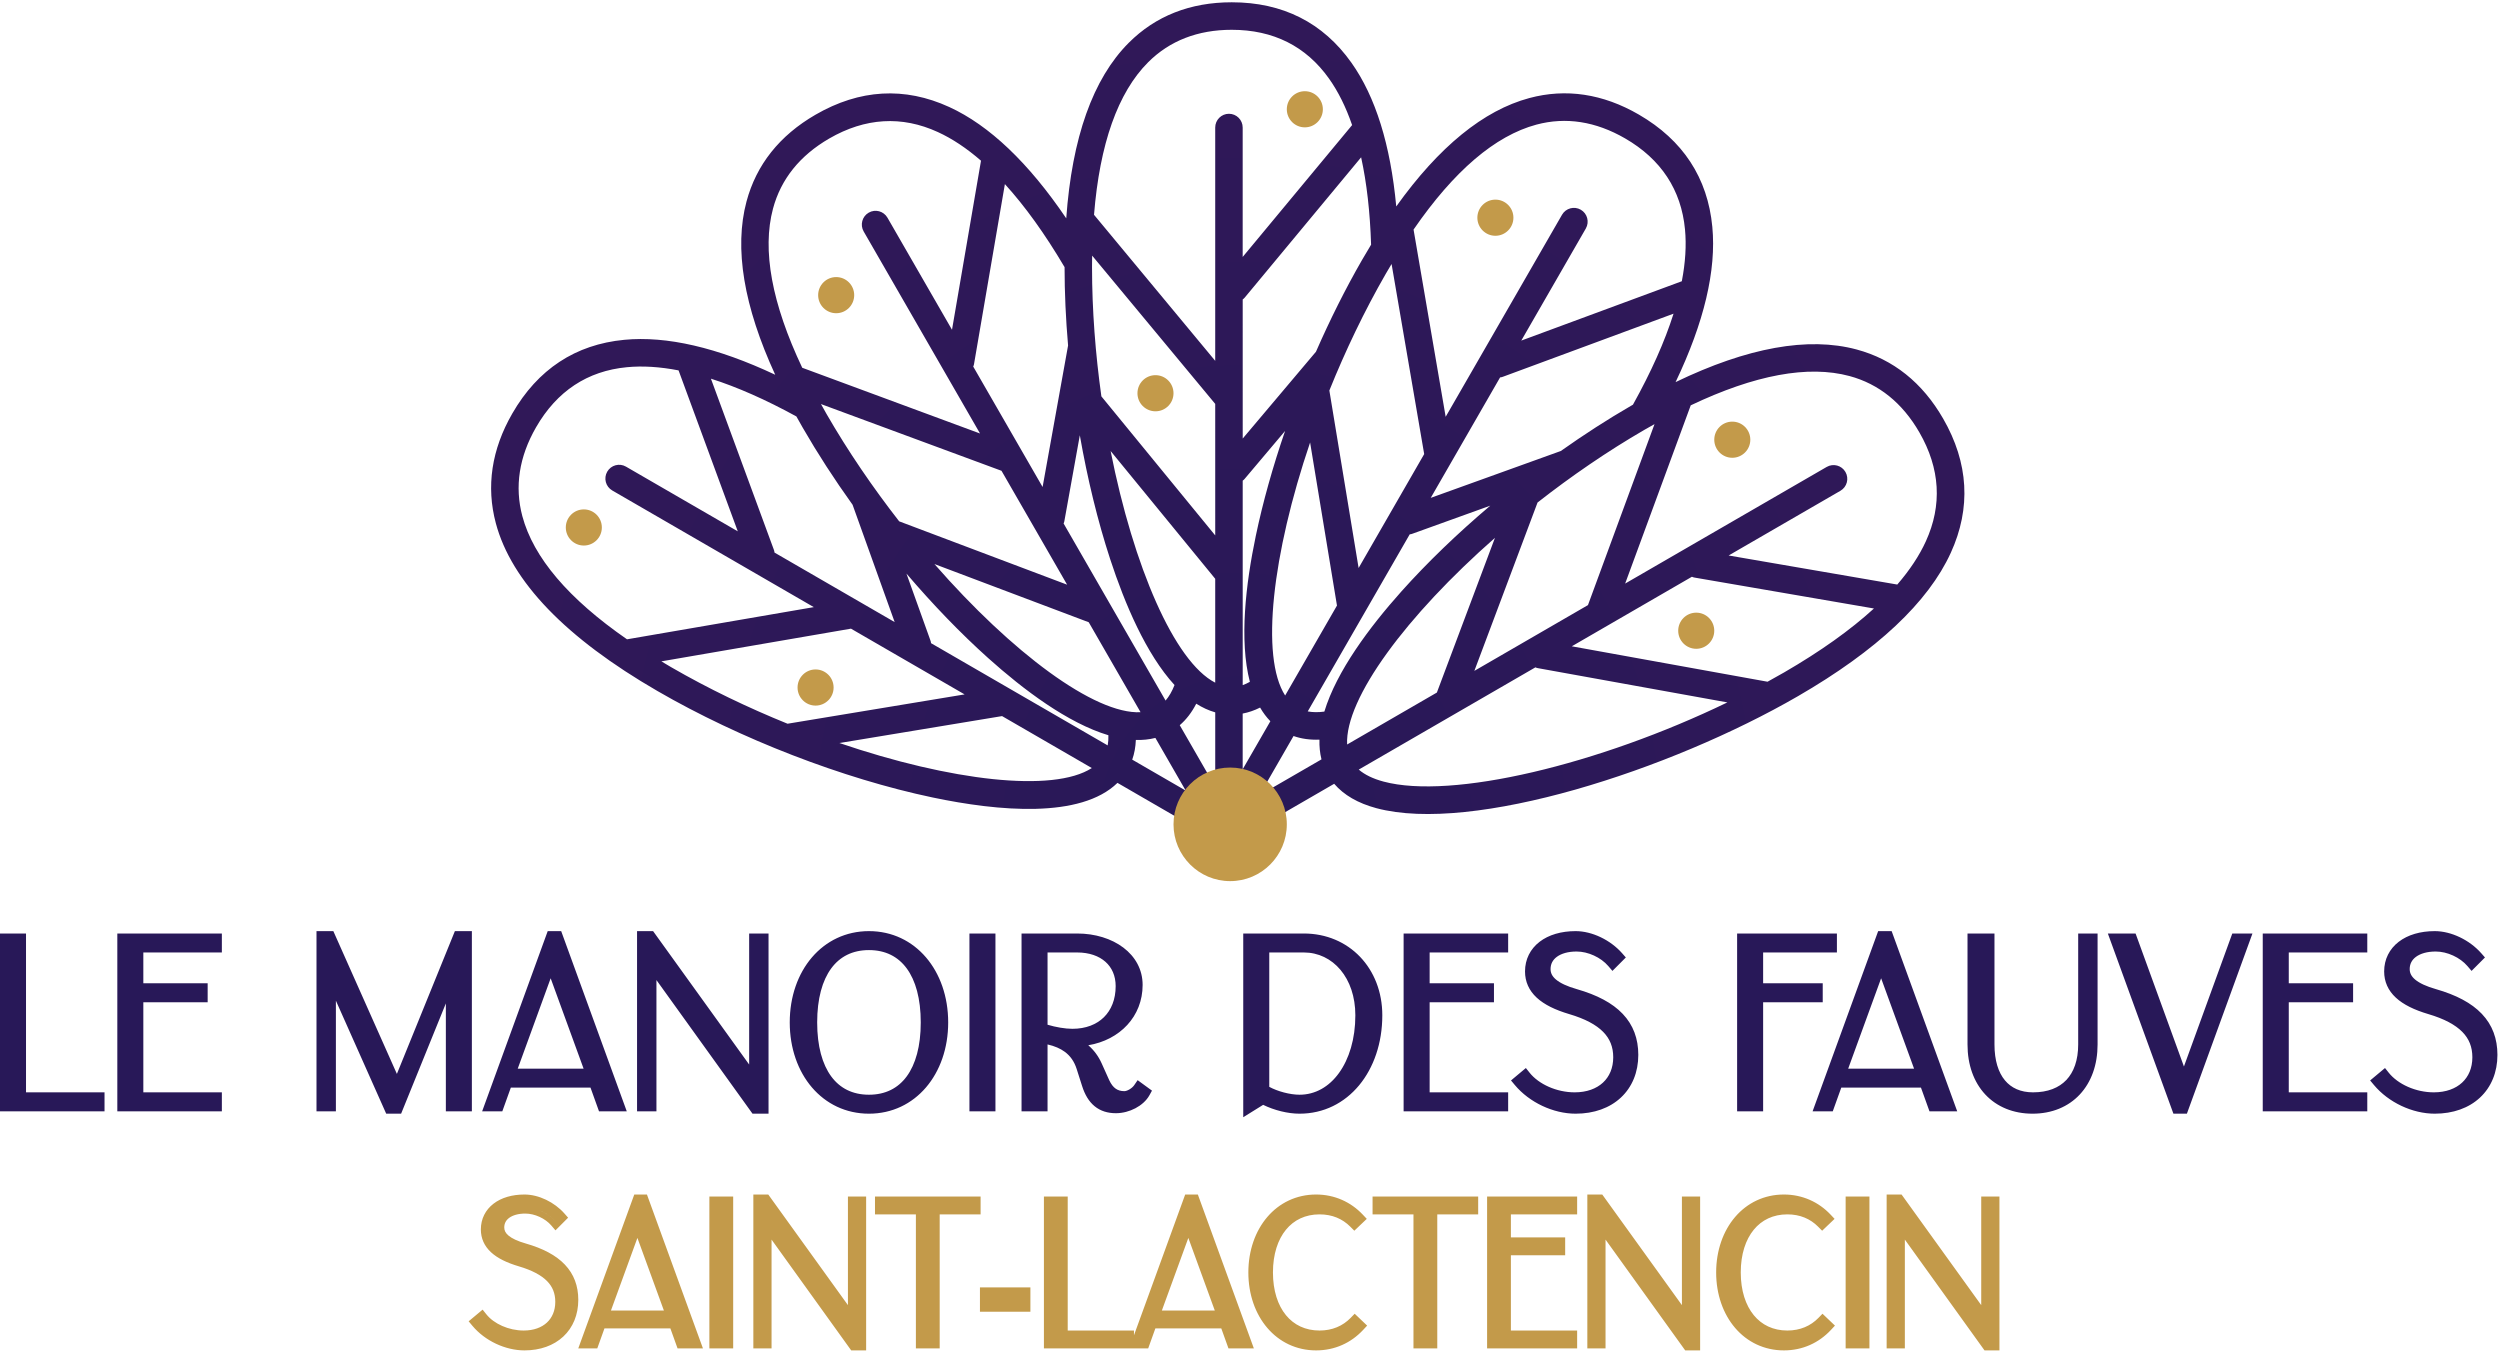 <?xml version="1.0" encoding="UTF-8"?>
<svg xmlns="http://www.w3.org/2000/svg" width="222" height="120" viewBox="0 0 222 120" fill="none">
  <path fill-rule="evenodd" clip-rule="evenodd" d="M2.31 97V82.895H0V98.684H9.282V97H2.31ZM19.701 84.579V82.895H10.418V98.684H19.701V97H12.728V89H18.44V87.316H12.728V84.579H19.701ZM29.827 98.684V88.86L34.295 98.895H35.619L39.592 89.102V98.684H41.902V82.684H40.394L35.244 95.364L29.6 82.684H28.105V98.684H29.827ZM53.192 98.684H55.656L49.833 82.684H48.637L42.815 98.684H44.606L45.362 96.579H52.436L53.192 98.684ZM48.899 86.871L51.823 94.895H45.975L48.899 86.871ZM58.292 98.684V87.03L66.823 98.895H68.246V82.895H66.525V94.53L57.994 82.684H56.57V98.684H58.292ZM70.129 90.79C70.129 95.383 73.044 98.895 77.164 98.895C81.284 98.895 84.199 95.383 84.199 90.79C84.199 86.196 81.284 82.684 77.164 82.684C73.044 82.684 70.129 86.196 70.129 90.79ZM81.763 90.79C81.763 92.902 81.304 94.514 80.516 95.585C79.744 96.635 78.623 97.211 77.164 97.211C75.704 97.211 74.584 96.635 73.812 95.585C73.024 94.514 72.565 92.902 72.565 90.79C72.565 88.677 73.024 87.065 73.812 85.994C74.584 84.944 75.704 84.368 77.164 84.368C78.623 84.368 79.744 84.944 80.516 85.994C81.304 87.065 81.763 88.677 81.763 90.79ZM88.396 82.895H86.086V98.684H88.396V82.895ZM102.296 96.849L101.022 95.919L100.716 96.366C100.632 96.489 100.48 96.63 100.295 96.739C100.106 96.851 99.942 96.895 99.848 96.895C99.52 96.895 99.273 96.815 99.071 96.672C98.865 96.527 98.67 96.29 98.498 95.918L98.497 95.916L97.827 94.426C97.542 93.792 97.146 93.258 96.639 92.818C99.439 92.353 101.465 90.264 101.465 87.463C101.465 84.711 98.84 82.895 95.648 82.895H90.713V98.684H93.022V92.745C93.659 92.891 94.161 93.112 94.552 93.4C95.05 93.768 95.398 94.266 95.609 94.929L96.092 96.444C96.332 97.199 96.687 97.812 97.203 98.234C97.727 98.662 98.366 98.853 99.092 98.853C99.699 98.853 100.307 98.686 100.825 98.413C101.339 98.142 101.799 97.746 102.071 97.256L102.296 96.849ZM95.228 91.358C94.586 91.358 93.75 91.214 93.022 90.996V84.579H95.648C96.734 84.579 97.588 84.896 98.163 85.407C98.733 85.913 99.071 86.644 99.071 87.569C99.071 88.753 98.678 89.69 98.028 90.33C97.377 90.971 96.425 91.358 95.228 91.358ZM115.399 98.895C114.352 98.895 113.156 98.592 112.168 98.11L110.4 99.209V82.895H115.777C119.803 82.895 122.749 85.993 122.749 90.158C122.749 95.092 119.701 98.895 115.399 98.895ZM120.355 90.158C120.355 92.26 119.8 94.04 118.903 95.281C118.012 96.514 116.79 97.211 115.399 97.211C114.543 97.211 113.439 96.91 112.711 96.512V84.579H115.777C118.363 84.579 120.355 86.84 120.355 90.158ZM133.924 84.579V82.895H124.641V98.684H133.924V97H126.952V89H132.664V87.316H126.952V84.579H133.924ZM143.184 86.216L144.374 85.023L144.048 84.652C143.015 83.478 141.385 82.684 139.916 82.684C138.636 82.684 137.521 83.01 136.714 83.633C135.895 84.264 135.422 85.18 135.422 86.263C135.422 87.174 135.771 87.954 136.46 88.592C137.129 89.212 138.104 89.684 139.347 90.052L139.348 90.052C140.764 90.471 141.74 91.001 142.359 91.628C142.963 92.24 143.255 92.972 143.255 93.884C143.255 94.846 142.913 95.611 142.341 96.139C141.764 96.671 140.912 97 139.832 97C138.222 97 136.641 96.274 135.832 95.261L135.497 94.841L134.177 95.944L134.516 96.349C135.811 97.898 137.932 98.895 139.916 98.895C141.546 98.895 142.942 98.392 143.936 97.464C144.933 96.533 145.481 95.214 145.481 93.674C145.481 92.238 145.035 91.019 144.097 90.032C143.174 89.059 141.81 88.35 140.04 87.841L140.039 87.841C139.145 87.587 138.544 87.296 138.174 86.986C137.824 86.692 137.69 86.391 137.69 86.053C137.69 85.599 137.886 85.232 138.254 84.962C138.637 84.682 139.227 84.495 140 84.495C141.024 84.495 142.159 85.018 142.815 85.785L143.184 86.216ZM163.118 84.579V82.895H154.256V98.684H156.566V89H161.858V87.316H156.566V84.579H163.118ZM171.337 98.684H173.8L167.978 82.684H166.781L160.959 98.684H162.75L163.506 96.579H170.581L171.337 98.684ZM167.044 86.871L169.968 94.895H164.119L167.044 86.871ZM177.109 82.895H174.715V92.748C174.715 94.55 175.269 96.092 176.292 97.189C177.319 98.288 178.776 98.895 180.49 98.895C182.204 98.895 183.661 98.288 184.687 97.189C185.711 96.092 186.265 94.55 186.265 92.748V82.895H184.543V92.748C184.543 94.157 184.151 95.208 183.491 95.903C182.834 96.595 181.85 97 180.532 97C179.427 97 178.597 96.612 178.033 95.93C177.457 95.235 177.109 94.174 177.109 92.748V82.895ZM198.228 82.895L193.933 94.706L189.639 82.895H187.177L192.999 98.895H194.196L200.018 82.895H198.228ZM210.215 84.579V82.895H200.932V98.684H210.215V97H203.243V89H208.955V87.316H203.243V84.579H210.215ZM219.475 86.216L220.665 85.023L220.339 84.652C219.306 83.478 217.676 82.684 216.207 82.684C214.927 82.684 213.812 83.01 213.005 83.633C212.186 84.264 211.713 85.18 211.713 86.263C211.713 87.174 212.062 87.954 212.751 88.592C213.42 89.212 214.395 89.684 215.638 90.052L215.639 90.052C217.055 90.471 218.031 91.001 218.65 91.628C219.254 92.24 219.546 92.972 219.546 93.884C219.546 94.846 219.204 95.611 218.632 96.139C218.055 96.671 217.203 97 216.123 97C214.513 97 212.932 96.274 212.123 95.261L211.788 94.841L210.468 95.944L210.807 96.349C212.102 97.898 214.223 98.895 216.207 98.895C217.837 98.895 219.233 98.392 220.227 97.464C221.224 96.533 221.772 95.214 221.772 93.674C221.772 92.238 221.326 91.019 220.388 90.032C219.465 89.059 218.101 88.35 216.331 87.841L216.33 87.841C215.436 87.587 214.835 87.296 214.465 86.986C214.115 86.692 213.981 86.391 213.981 86.053C213.981 85.599 214.177 85.232 214.545 84.962C214.928 84.682 215.518 84.495 216.291 84.495C217.315 84.495 218.45 85.018 219.106 85.785L219.475 86.216Z" fill="#281858"></path>
  <path fill-rule="evenodd" clip-rule="evenodd" d="M49.326 109.256L50.448 108.131L50.122 107.76C49.236 106.754 47.84 106.073 46.574 106.073C45.48 106.073 44.521 106.351 43.822 106.89C43.111 107.438 42.7 108.234 42.7 109.174C42.7 109.967 43.005 110.647 43.602 111.2C44.18 111.735 45.016 112.138 46.071 112.45L46.071 112.45C47.259 112.802 48.069 113.243 48.577 113.759C49.07 114.259 49.309 114.856 49.309 115.605C49.309 116.396 49.028 117.018 48.564 117.447C48.096 117.879 47.398 118.151 46.503 118.151C45.165 118.151 43.856 117.547 43.192 116.715L42.857 116.295L41.616 117.332L41.955 117.737C43.063 119.063 44.875 119.915 46.574 119.915C47.966 119.915 49.165 119.485 50.022 118.685C50.881 117.883 51.352 116.747 51.352 115.427C51.352 114.197 50.968 113.147 50.161 112.298C49.368 111.462 48.202 110.858 46.701 110.427L46.7 110.427C45.95 110.213 45.456 109.972 45.157 109.721C44.877 109.487 44.778 109.254 44.778 108.997C44.778 108.641 44.929 108.356 45.22 108.143C45.525 107.92 46.005 107.765 46.645 107.765C47.485 107.765 48.42 108.196 48.957 108.824L49.326 109.256ZM47.907 107.485C48.469 107.702 48.987 108.05 49.356 108.482C49.349 108.473 49.342 108.465 49.334 108.457C49.304 108.422 49.272 108.388 49.24 108.354C49.172 108.283 49.1 108.215 49.024 108.149C48.702 107.87 48.316 107.643 47.907 107.485ZM60.167 119.737H62.421L57.448 106.073H56.324L51.351 119.737H53.038L53.676 117.961H59.529L60.167 119.737ZM56.602 109.927L58.953 116.375H54.252L56.602 109.927ZM62.993 106.25V119.737H65.106V106.25H62.993ZM75.296 106.25V115.895L68.222 106.073H66.897V119.737H68.514V110.077L75.587 119.915H76.913V106.25H75.296ZM87.077 107.836V106.25H77.699V107.836H81.331V119.737H83.444V107.836H87.077ZM87.019 114.322V116.483H91.499V114.322H87.019ZM100.696 118.151H94.813V106.25H92.7V119.737H101.959L102.597 117.961H108.45L109.088 119.737H111.342L106.369 106.073H105.245L100.696 118.574V118.151ZM105.524 109.927L107.874 116.375H103.173L105.524 109.927ZM121.402 117.714L120.296 116.66L119.934 117.031C119.238 117.743 118.312 118.151 117.173 118.151C115.916 118.151 114.902 117.654 114.192 116.787C113.474 115.911 113.038 114.617 113.038 112.994C113.038 111.37 113.474 110.076 114.192 109.2C114.902 108.333 115.916 107.836 117.173 107.836C118.297 107.836 119.207 108.228 119.902 108.925L120.264 109.288L121.37 108.235L121.009 107.853C119.956 106.739 118.509 106.073 116.872 106.073C113.339 106.073 110.854 109.085 110.854 112.994C110.854 116.903 113.339 119.915 116.872 119.915C118.527 119.915 119.976 119.247 121.048 118.095L121.402 117.714ZM131.262 107.836V106.25H121.884V107.836H125.516V119.737H127.63V107.836H131.262ZM140.05 107.836V106.25H132.054V119.737H140.05V118.151H134.167V111.467H138.987V109.882H134.167V107.836H140.05ZM149.354 106.25V115.895L142.28 106.073H140.955V119.737H142.572V110.077L149.646 119.915H150.971V106.25H149.354ZM162.944 117.714L161.837 116.66L161.476 117.031C160.78 117.743 159.854 118.151 158.715 118.151C157.458 118.151 156.444 117.654 155.734 116.787C155.016 115.911 154.579 114.617 154.579 112.994C154.579 111.37 155.016 110.076 155.734 109.2C156.444 108.333 157.458 107.836 158.715 107.836C159.839 107.836 160.749 108.228 161.444 108.925L161.806 109.288L162.911 108.235L162.551 107.853C161.498 106.739 160.05 106.073 158.413 106.073C154.881 106.073 152.395 109.085 152.395 112.994C152.395 116.903 154.881 119.915 158.413 119.915C160.069 119.915 161.518 119.247 162.589 118.095L162.944 117.714ZM161.815 108.553L161.815 108.552ZM166.006 106.25H163.893V119.737H166.006V106.25ZM175.933 106.25V115.895L168.859 106.073H167.534V119.737H169.151V110.077L176.225 119.915H177.55V106.25H175.933Z" fill="#C39A4A"></path>
  <path fill-rule="evenodd" clip-rule="evenodd" d="M110.35 68.313L112.808 64.046C112.46 63.688 112.158 63.281 111.897 62.832C111.388 63.088 110.871 63.266 110.35 63.364L110.35 68.313ZM110.988 60.547C110.031 56.861 110.625 51.843 111.513 47.594C112.139 44.599 113.027 41.438 114.115 38.269L110.532 42.515C110.51 42.54 110.487 42.567 110.463 42.591C110.439 42.615 110.414 42.634 110.389 42.653L110.389 42.653C110.377 42.663 110.364 42.672 110.352 42.682L110.352 60.84C110.562 60.765 110.774 60.668 110.988 60.547ZM116.858 31.233C118.104 28.388 119.481 25.635 120.942 23.097C121.212 22.63 121.482 22.173 121.753 21.727C121.66 18.819 121.364 16.231 120.868 13.969L110.539 26.418L110.534 26.422L110.534 26.422L110.534 26.422L110.534 26.423C110.51 26.449 110.488 26.475 110.463 26.5C110.439 26.524 110.414 26.543 110.389 26.562C110.376 26.572 110.364 26.581 110.352 26.591L110.353 38.942L116.858 31.233ZM123.987 18.333C123.478 12.861 122.144 8.58 120.004 5.565C117.478 2.006 113.904 0.203 109.377 0.203C105.692 0.203 102.613 1.415 100.226 3.808C97.055 6.987 95.197 12.216 94.682 19.389C91.337 14.451 87.853 11.134 84.294 9.503C80.331 7.687 76.337 7.917 72.416 10.187C69.225 12.034 67.163 14.627 66.29 17.895C65.182 22.037 66.04 27.196 68.839 33.278C63.699 30.858 59.206 29.816 55.438 30.175C51.1 30.589 47.756 32.79 45.492 36.721C43.65 39.92 43.157 43.199 44.031 46.467C45.414 51.64 50.242 56.652 58.385 61.364C65.721 65.611 74.858 69.144 82.821 70.817C88.663 72.044 95.96 72.711 99.232 69.519L107.804 74.481C108.157 74.831 108.698 74.935 109.162 74.724C109.408 74.749 109.665 74.7 109.896 74.566L118.475 69.6C119.329 70.596 120.581 71.325 122.222 71.766C130.767 74.061 148.308 68.391 159.659 61.821C166.661 57.769 171.226 53.483 173.233 49.083C175.045 45.11 174.816 41.105 172.552 37.175C170.709 33.975 168.123 31.909 164.863 31.033C160.567 29.879 155.174 30.854 148.791 33.932C151.325 28.631 152.421 24.006 152.054 20.143C151.642 15.795 149.446 12.442 145.525 10.172C142.334 8.325 139.063 7.832 135.803 8.708C131.742 9.799 127.781 13.028 123.987 18.333ZM105.29 70.204L100.542 67.456C100.732 66.914 100.839 66.331 100.863 65.709C101.462 65.725 102.042 65.668 102.598 65.527L105.29 70.204ZM98.426 65.289C98.436 65.611 98.414 65.912 98.362 66.192L82.677 57.114C82.674 57.098 82.672 57.082 82.67 57.066C82.666 57.035 82.662 57.004 82.653 56.971C82.645 56.939 82.633 56.905 82.622 56.873L80.492 50.933C82.834 53.68 85.293 56.232 87.738 58.426C90.894 61.258 94.827 64.214 98.426 65.289ZM75.71 44.824L79.446 55.242L68.776 49.068C68.773 49.053 68.771 49.037 68.769 49.021L68.769 49.021C68.765 48.99 68.761 48.959 68.753 48.926C68.743 48.891 68.733 48.859 68.721 48.825L68.721 48.825L68.719 48.819L63.13 33.627C65.458 34.368 67.991 35.485 70.718 36.979C70.904 37.314 71.094 37.651 71.29 37.991C72.6 40.266 74.093 42.568 75.71 44.824ZM94.845 30.68C94.641 28.315 94.534 25.976 94.534 23.722C92.787 20.765 91.017 18.306 89.234 16.348L86.497 32.306L86.496 32.313L86.496 32.313C86.489 32.348 86.482 32.381 86.473 32.416C86.464 32.448 86.452 32.477 86.44 32.507C86.433 32.521 86.427 32.536 86.422 32.551L92.583 43.246L94.845 30.68ZM98.586 49.659C97.478 46.274 96.565 42.517 95.888 38.651L94.52 46.251C94.514 46.283 94.507 46.319 94.498 46.351C94.49 46.383 94.478 46.412 94.465 46.441L94.465 46.442L94.465 46.442C94.459 46.456 94.453 46.471 94.448 46.486L103.504 62.211C103.814 61.846 104.081 61.387 104.298 60.831C101.778 58.084 99.886 53.631 98.586 49.659ZM107.913 63.258C107.328 63.092 106.766 62.83 106.227 62.487C105.833 63.259 105.342 63.897 104.761 64.397L107.912 69.868L107.913 63.258ZM109.378 2.646C113.07 2.646 115.977 4.105 118.018 6.982C118.835 8.131 119.517 9.511 120.068 11.107L110.35 22.817L110.35 11.326C110.35 10.65 109.804 10.103 109.13 10.103C108.457 10.103 107.911 10.65 107.911 11.326L107.911 32.043L97.149 19.073C97.657 12.768 99.266 8.224 101.95 5.533C103.864 3.618 106.361 2.647 109.378 2.646ZM96.978 23.078L96.978 23.078C96.98 22.952 96.982 22.826 96.983 22.7L107.911 35.866L107.912 47.545L97.802 35.197C97.275 31.43 96.973 27.535 96.972 23.718C96.972 23.502 96.975 23.29 96.978 23.078ZM98.623 40.051L107.911 51.396L107.911 60.622C104.282 58.753 100.654 50.304 98.623 40.052L98.623 40.051ZM117.348 67.432L111.836 70.621L114.866 65.359C115.566 65.606 116.335 65.713 117.168 65.681C117.15 66.285 117.206 66.871 117.348 67.432ZM124.432 52.534C121.622 55.681 118.69 59.598 117.603 63.19C117.059 63.263 116.567 63.256 116.126 63.174L125.183 47.449C125.198 47.447 125.214 47.445 125.23 47.443C125.261 47.439 125.292 47.435 125.324 47.426C125.357 47.417 125.391 47.406 125.422 47.395L132.339 44.902C129.434 47.36 126.736 49.955 124.432 52.534ZM144.816 36.046C142.749 37.242 140.659 38.592 138.601 40.048L127.049 44.211L133.208 33.514C133.224 33.511 133.239 33.51 133.255 33.508C133.286 33.504 133.317 33.499 133.35 33.491C133.384 33.481 133.416 33.471 133.45 33.459L133.45 33.459L133.451 33.459L133.457 33.457L148.611 27.854C147.83 30.323 146.628 33.021 145.006 35.936C144.943 35.973 144.88 36.009 144.816 36.046ZM149.628 20.374C149.295 16.86 147.505 14.139 144.308 12.289C141.695 10.778 139.047 10.367 136.435 11.066C132.768 12.051 129.109 15.18 125.524 20.385L128.375 37.012L138.708 19.07C139.045 18.485 139.791 18.285 140.374 18.623C140.957 18.961 141.157 19.708 140.82 20.293L135.089 30.245L149.346 24.974C149.665 23.316 149.762 21.779 149.628 20.374ZM123.379 23.768C123.27 23.95 123.161 24.132 123.054 24.319C121.151 27.625 119.469 31.15 118.047 34.676L120.645 50.438L126.468 40.322L123.572 23.443C123.508 23.552 123.443 23.66 123.379 23.768ZM118.723 53.773L116.337 39.292L116.337 39.292C112.983 49.189 111.91 58.324 114.121 61.762L118.723 53.773ZM120.657 68.34L136.343 59.261C136.358 59.267 136.372 59.273 136.387 59.279C136.416 59.291 136.445 59.303 136.477 59.312C136.497 59.317 136.518 59.322 136.54 59.326C136.552 59.329 136.565 59.331 136.577 59.334L153.391 62.374C141.983 67.893 128.906 71.03 122.855 69.404C121.916 69.152 121.186 68.793 120.657 68.34ZM158.442 59.704C157.955 59.986 157.459 60.263 156.959 60.537L139.574 57.392L150.243 51.215C150.252 51.219 150.261 51.222 150.27 51.226L150.287 51.233L150.287 51.233L150.303 51.24C150.327 51.25 150.351 51.259 150.377 51.266C150.412 51.276 150.445 51.282 150.48 51.289L150.481 51.289L150.487 51.291L166.406 54.034C164.32 55.943 161.663 57.837 158.442 59.704ZM170.442 38.397C172.288 41.602 172.482 44.855 171.017 48.066C170.432 49.35 169.581 50.632 168.478 51.908L153.503 49.327L163.43 43.581C164.013 43.243 164.213 42.496 163.876 41.911C163.539 41.326 162.794 41.126 162.21 41.464L144.313 51.822L150.137 35.993C155.838 33.283 160.567 32.407 164.234 33.392C166.845 34.096 168.933 35.779 170.442 38.397ZM146.591 37.848L146.592 37.848C146.702 37.787 146.811 37.725 146.921 37.663L141.011 53.733L130.922 59.574L136.534 44.623C139.524 42.282 142.739 40.072 146.036 38.162C146.222 38.054 146.407 37.951 146.591 37.848L146.591 37.848L146.591 37.848ZM132.751 47.763L127.594 61.499L119.624 66.112C119.424 62.026 124.909 54.652 132.75 47.763L132.751 47.763ZM83.281 11.726C80.078 10.257 76.833 10.451 73.635 12.301C71.024 13.815 69.345 15.908 68.643 18.525C67.66 22.201 68.534 26.942 71.238 32.657L87.027 38.495L76.694 20.554C76.357 19.969 76.557 19.221 77.141 18.884C77.724 18.546 78.469 18.746 78.806 19.331L84.538 29.283L87.113 14.27C85.84 13.165 84.561 12.312 83.281 11.726ZM73.088 36.211C73.19 36.396 73.293 36.582 73.401 36.769C75.306 40.074 77.51 43.296 79.846 46.294L94.76 51.92L88.934 41.806L72.903 35.881C72.965 35.991 73.026 36.101 73.088 36.211ZM96.68 55.256L82.978 50.087L82.978 50.087C89.85 57.947 97.206 63.446 101.282 63.245L96.68 55.256ZM47.603 37.941C49.449 34.736 52.163 32.941 55.669 32.608C57.07 32.473 58.603 32.571 60.257 32.891L65.515 47.183L55.587 41.437C55.004 41.099 54.258 41.3 53.922 41.884C53.585 42.469 53.784 43.217 54.368 43.554L72.265 53.913L55.679 56.771C50.487 53.177 47.366 49.509 46.383 45.833C45.686 43.215 46.096 40.56 47.603 37.941ZM59.603 59.248C59.417 59.14 59.235 59.031 59.054 58.922C58.946 58.857 58.838 58.792 58.73 58.728L75.567 55.825L85.658 61.663L69.935 64.267C66.418 62.841 62.902 61.155 59.603 59.248ZM74.539 65.981L88.984 63.589L96.954 68.202C93.525 70.419 84.412 69.344 74.54 65.981L74.539 65.981Z" fill="url(#paint0_radial_2632_3646)"></path>
  <path fill-rule="evenodd" clip-rule="evenodd" d="M115.869 8.1C114.985 8.1 114.269 8.818 114.269 9.704C114.269 10.591 114.985 11.309 115.869 11.309C116.753 11.309 117.47 10.591 117.47 9.704C117.47 8.818 116.753 8.1 115.869 8.1ZM131.19 19.332C131.19 18.446 131.907 17.727 132.791 17.727C133.675 17.727 134.391 18.446 134.391 19.332C134.391 20.218 133.675 20.937 132.791 20.937C131.907 20.937 131.19 20.218 131.19 19.332ZM104.208 73.201C104.208 70.416 106.46 68.158 109.238 68.158C112.017 68.158 114.269 70.416 114.269 73.201C114.269 75.986 112.017 78.244 109.238 78.244C106.46 78.244 104.208 75.986 104.208 73.201ZM150.626 54.404C149.742 54.404 149.025 55.123 149.025 56.009C149.025 56.895 149.742 57.613 150.626 57.613C151.51 57.613 152.226 56.895 152.226 56.009C152.226 55.123 151.51 54.404 150.626 54.404ZM152.227 39.046C152.227 38.16 152.943 37.441 153.827 37.441C154.711 37.441 155.428 38.16 155.428 39.046C155.428 39.932 154.711 40.651 153.827 40.651C152.943 40.651 152.227 39.932 152.227 39.046ZM101.006 34.92C101.006 34.033 101.723 33.315 102.607 33.315C103.491 33.315 104.207 34.033 104.207 34.92C104.207 35.806 103.491 36.524 102.607 36.524C101.723 36.524 101.006 35.806 101.006 34.92ZM74.253 24.605C73.369 24.605 72.652 25.323 72.652 26.209C72.652 27.095 73.369 27.814 74.253 27.814C75.137 27.814 75.853 27.095 75.853 26.209C75.853 25.323 75.137 24.605 74.253 24.605ZM70.823 61.052C70.823 60.166 71.539 59.447 72.423 59.447C73.307 59.447 74.024 60.166 74.024 61.052C74.024 61.938 73.307 62.657 72.423 62.657C71.539 62.657 70.823 61.938 70.823 61.052ZM51.844 45.235C50.96 45.235 50.243 45.953 50.243 46.84C50.243 47.726 50.96 48.444 51.844 48.444C52.728 48.444 53.444 47.726 53.444 46.84C53.444 45.953 52.728 45.235 51.844 45.235Z" fill="#C39A4A"></path>
  <defs>
    <radialGradient id="paint0_radial_2632_3646" cx="0" cy="0" r="1" gradientUnits="userSpaceOnUse" gradientTransform="translate(109.894 73.816) rotate(-90) scale(73.553 66.677)">
      <stop stop-color="#281858"></stop>
      <stop offset="1" stop-color="#301858"></stop>
    </radialGradient>
  </defs>
</svg>
